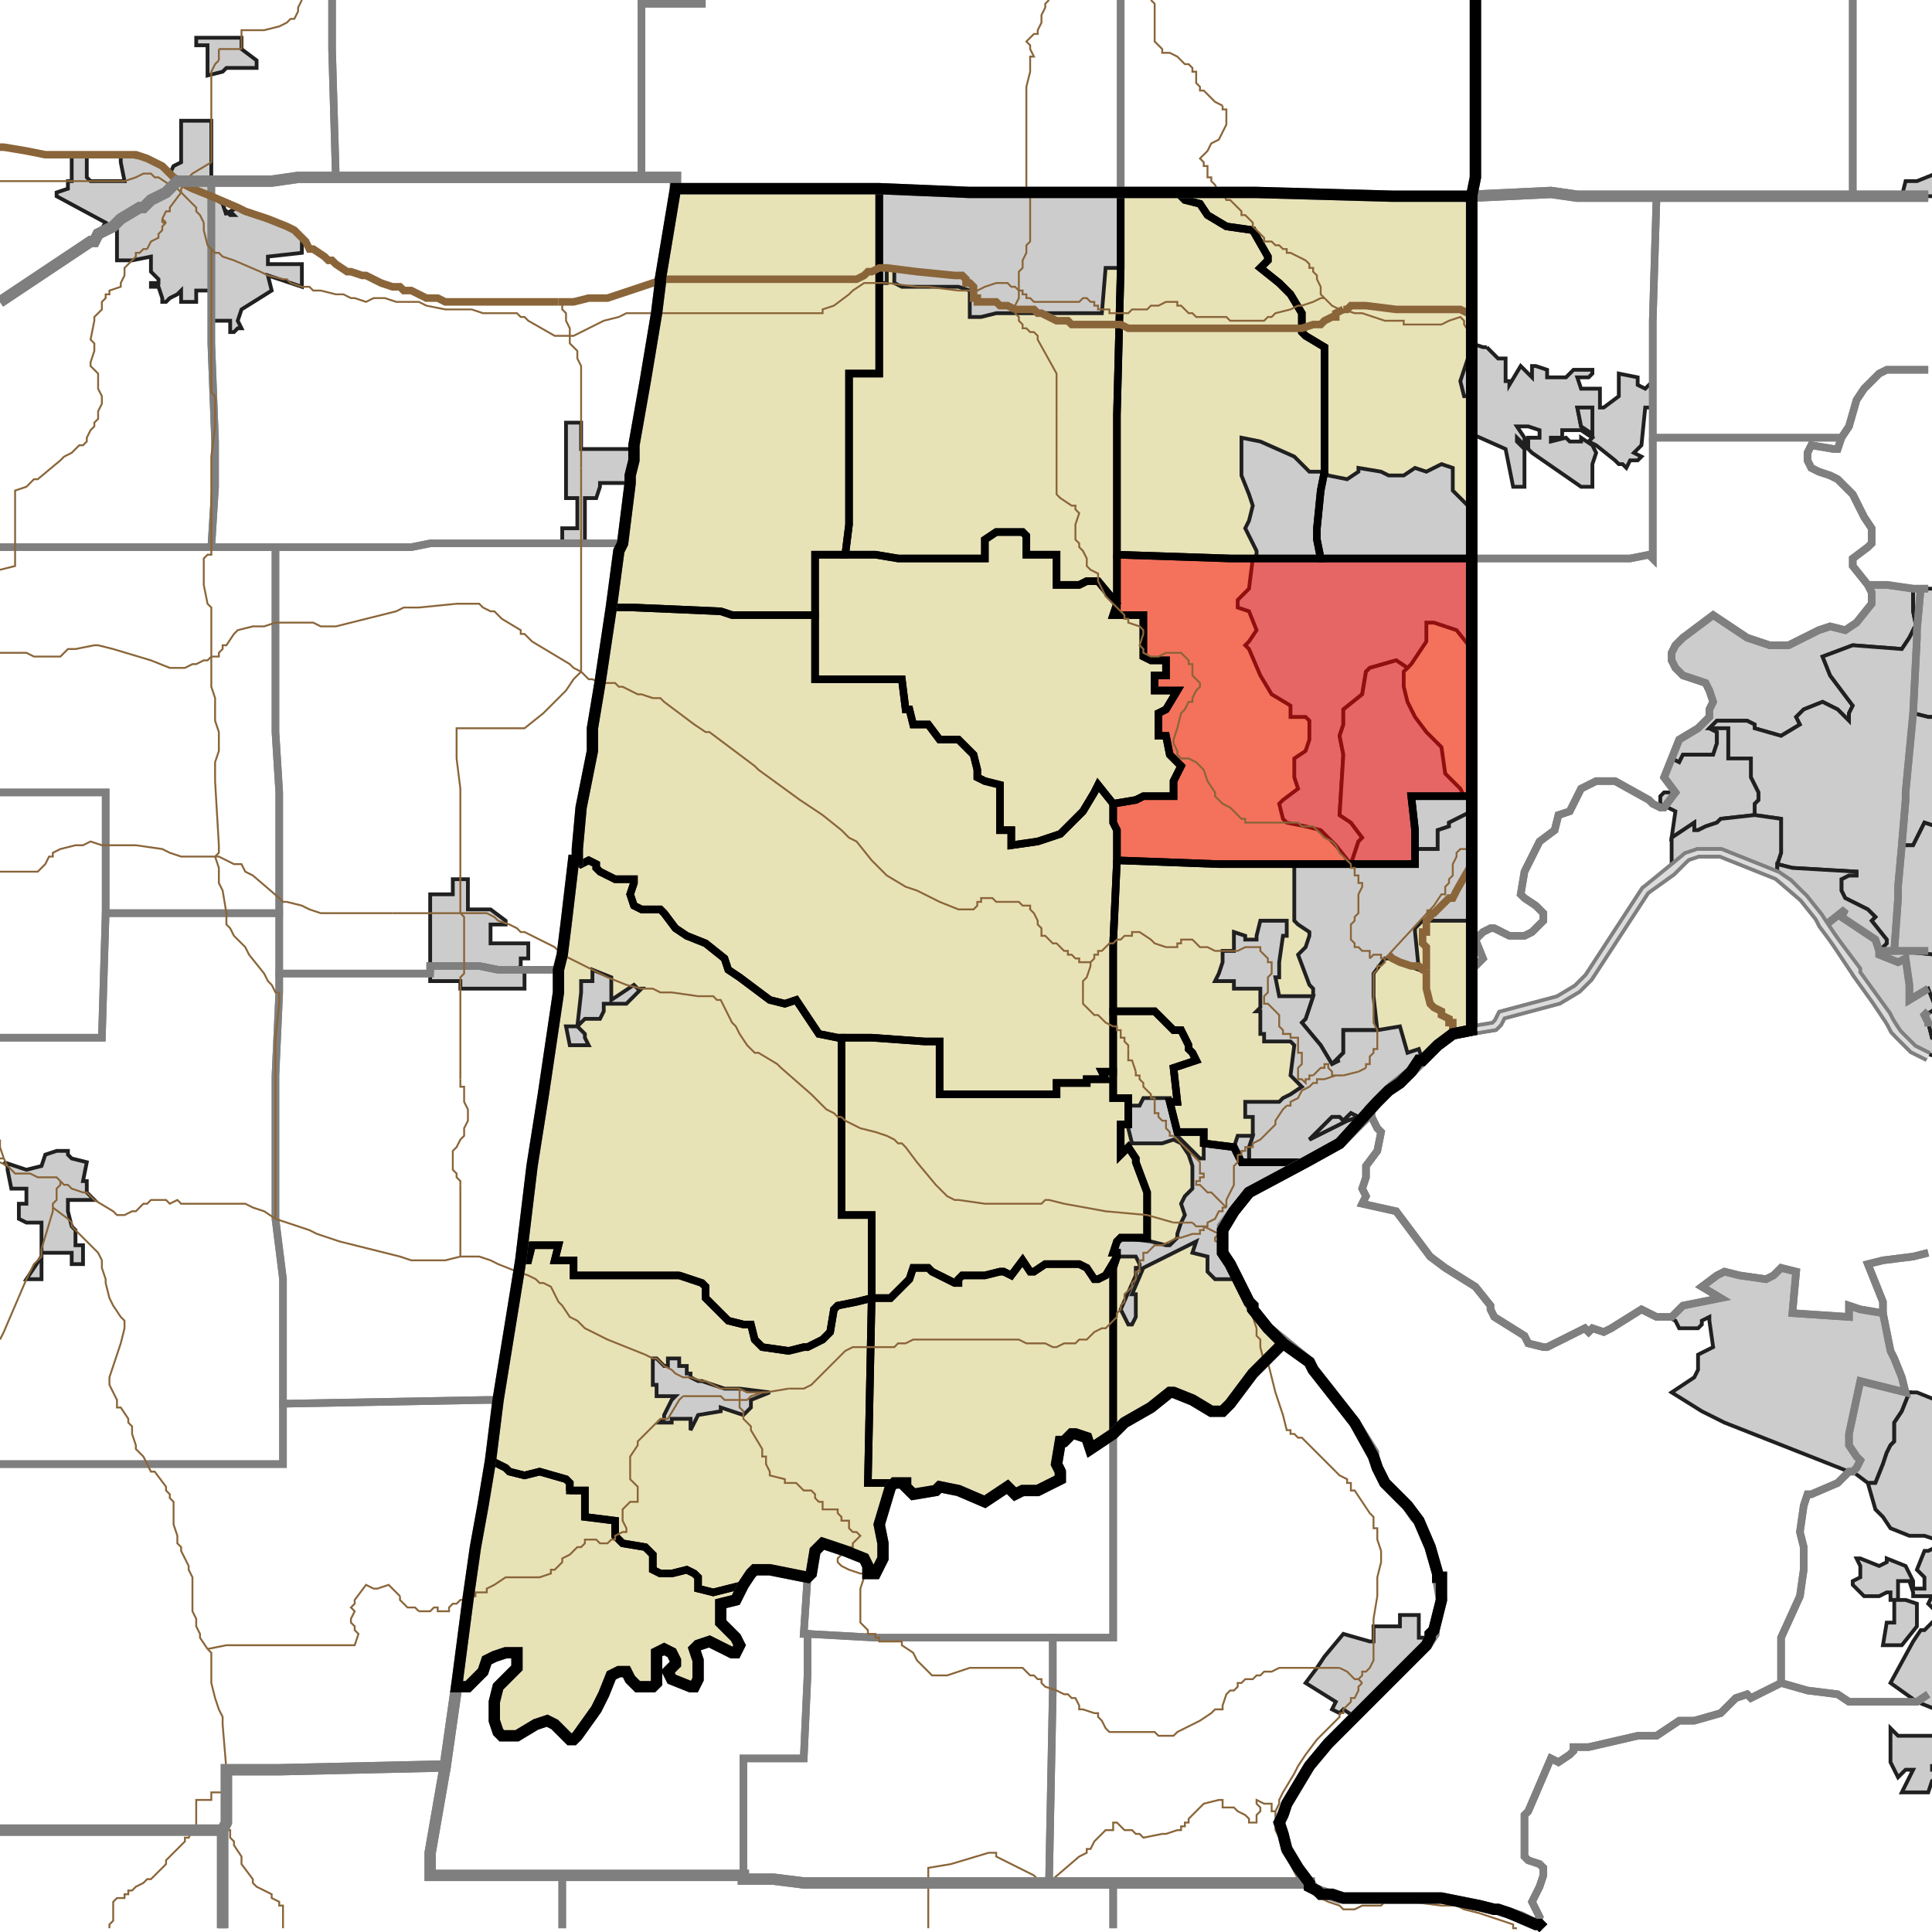 <?xml version="1.0" encoding="UTF-8"?>
<svg version="1.1" width="512" height="512" xmlns="http://www.w3.org/2000/svg" xmlns:xlink="http://www.w3.org/1999/xlink">

<!-- START LAYER target_county -->

<!-- START LAYER target_county_townships -->
<path fill="#e8e2b7" d="M 208 50 L 233 50 L 233 99 L 225 99 L 225 139 L 224 147 L 216 147 L 216 163 L 194 163 L 191 162 L 168 161 L 162 161 L 164 146 L 165 144 L 167 128 L 167 126 L 168 122 L 168 118 L 171 101 L 174 83 L 175 75 L 175 74 L 179 50 L 208 50 z"/>
<path fill="#e8e2b7" d="M 257 51 L 297 51 L 297 71 L 296 110 L 296 160 L 291 154 L 288 154 L 286 155 L 280 155 L 280 147 L 272 147 L 272 142 L 271 141 L 264 141 L 261 143 L 261 148 L 238 148 L 232 147 L 224 147 L 225 139 L 225 99 L 233 99 L 233 50 L 257 51 z"/>
<path fill="#e8e2b7" d="M 302 51 L 312 51 L 314 53 L 318 54 L 320 57 L 325 60 L 332 61 L 336 68 L 336 69 L 334 71 L 339 75 L 342 78 L 345 83 L 345 88 L 346 89 L 351 92 L 351 125 L 350 130 L 349 140 L 349 143 L 350 148 L 326 148 L 296 147 L 296 110 L 297 71 L 297 51 L 302 51 z"/>
<path fill="#e8e2b7" d="M 333 51 L 369 52 L 390 52 L 390 148 L 350 148 L 349 143 L 349 140 L 350 130 L 351 125 L 351 92 L 346 89 L 345 88 L 345 83 L 342 78 L 339 75 L 334 71 L 336 69 L 336 68 L 332 61 L 325 60 L 320 57 L 318 54 L 314 53 L 312 51 L 333 51 z"/>
<path fill="#e8e2b7" d="M 224 147 L 232 147 L 238 148 L 261 148 L 261 143 L 264 141 L 271 141 L 272 142 L 272 147 L 280 147 L 280 155 L 286 155 L 288 154 L 291 154 L 296 160 L 295 163 L 303 163 L 303 174 L 305 175 L 309 175 L 309 179 L 306 179 L 306 183 L 312 183 L 309 188 L 307 189 L 307 195 L 309 195 L 310 200 L 313 203 L 311 207 L 311 211 L 303 211 L 301 212 L 295 213 L 291 208 L 290 210 L 287 215 L 281 221 L 275 223 L 268 224 L 268 220 L 265 220 L 265 208 L 261 207 L 259 206 L 259 204 L 258 200 L 254 196 L 249 196 L 246 192 L 242 192 L 241 188 L 240 188 L 239 180 L 216 180 L 216 147 L 224 147 z"/>
<path fill="#e8e2b7" d="M 296 147 L 326 148 L 390 148 L 390 211 L 374 211 L 375 220 L 375 229 L 323 229 L 296 228 L 296 220 L 295 218 L 295 213 L 301 212 L 303 211 L 311 211 L 311 207 L 313 203 L 310 200 L 309 195 L 307 195 L 307 189 L 309 188 L 312 183 L 306 183 L 306 179 L 309 179 L 309 175 L 305 175 L 303 174 L 303 163 L 295 163 L 296 160 L 296 147 z"/>
<path fill="#e8e2b7" d="M 162 161 L 168 161 L 191 162 L 194 163 L 216 163 L 216 180 L 239 180 L 240 188 L 241 188 L 242 192 L 246 192 L 249 196 L 254 196 L 258 200 L 259 204 L 259 206 L 261 207 L 265 208 L 265 220 L 268 220 L 268 224 L 275 223 L 281 221 L 287 215 L 290 210 L 291 208 L 295 213 L 295 218 L 296 220 L 296 228 L 295 250 L 295 284 L 292 284 L 293 286 L 288 286 L 288 287 L 280 287 L 280 290 L 249 290 L 249 276 L 245 276 L 231 275 L 222 275 L 217 274 L 211 265 L 208 266 L 204 265 L 196 259 L 193 257 L 192 254 L 187 250 L 182 248 L 179 246 L 176 242 L 175 241 L 170 241 L 168 240 L 167 237 L 168 234 L 168 233 L 163 233 L 159 231 L 158 230 L 158 229 L 156 228 L 154 229 L 153 228 L 153 225 L 154 214 L 157 199 L 157 193 L 159 181 L 162 161 z"/>
<path fill="#e8e2b7" d="M 296 228 L 323 229 L 375 229 L 375 220 L 374 211 L 390 211 L 390 273 L 385 274 L 381 277 L 377 281 L 376 281 L 374 284 L 371 287 L 368 289 L 365 292 L 355 303 L 346 308 L 329 308 L 327 304 L 319 303 L 319 300 L 312 300 L 310 292 L 312 292 L 311 283 L 317 281 L 316 279 L 315 278 L 315 277 L 313 273 L 311 273 L 306 268 L 295 268 L 295 250 L 296 228 z"/>
<path fill="#e8e2b7" d="M 153 228 L 154 229 L 156 228 L 158 229 L 158 230 L 159 231 L 163 233 L 168 233 L 168 234 L 167 237 L 168 240 L 170 241 L 175 241 L 176 242 L 179 246 L 182 248 L 187 250 L 192 254 L 193 257 L 196 259 L 204 265 L 208 266 L 211 265 L 217 274 L 222 275 L 223 275 L 223 322 L 231 322 L 231 344 L 227 345 L 222 346 L 221 347 L 220 353 L 218 355 L 214 357 L 213 357 L 209 358 L 202 357 L 200 355 L 199 351 L 197 351 L 193 350 L 187 344 L 187 341 L 186 340 L 180 338 L 152 338 L 152 334 L 147 334 L 148 330 L 141 330 L 140 334 L 138 334 L 141 309 L 144 290 L 148 263 L 148 257 L 149 253 L 150 245 L 152 228 L 153 228 z"/>
<path fill="#e8e2b7" d="M 315 277 L 315 278 L 316 279 L 317 281 L 311 283 L 312 292 L 310 292 L 312 300 L 319 300 L 319 303 L 327 304 L 329 308 L 346 308 L 331 316 L 327 321 L 324 326 L 324 332 L 326 335 L 331 345 L 332 346 L 332 347 L 336 352 L 340 356 L 332 364 L 326 372 L 324 374 L 321 374 L 316 371 L 311 369 L 310 369 L 305 373 L 298 377 L 295 380 L 295 336 L 296 333 L 296 332 L 295 332 L 296 329 L 297 328 L 304 328 L 304 316 L 301 308 L 301 307 L 299 304 L 297 306 L 297 298 L 299 298 L 299 291 L 295 291 L 295 268 L 306 268 L 311 273 L 313 273 L 315 277 z"/>
<path fill="#e8e2b7" d="M 223 275 L 231 275 L 245 276 L 249 276 L 249 290 L 280 290 L 280 287 L 288 287 L 288 286 L 293 286 L 292 284 L 295 284 L 295 291 L 299 291 L 299 298 L 297 298 L 297 306 L 299 304 L 301 307 L 301 308 L 304 316 L 304 328 L 297 328 L 296 329 L 295 332 L 296 332 L 296 333 L 293 338 L 291 339 L 290 339 L 288 336 L 286 335 L 277 335 L 274 337 L 273 337 L 271 334 L 268 338 L 266 337 L 265 337 L 261 338 L 255 338 L 254 339 L 254 340 L 253 340 L 247 337 L 246 336 L 242 336 L 241 339 L 236 344 L 231 344 L 231 322 L 223 322 L 223 275 z"/>
<path fill="#e8e2b7" d="M 180 338 L 186 340 L 187 341 L 187 344 L 193 350 L 197 351 L 199 351 L 200 355 L 202 357 L 209 358 L 213 357 L 214 357 L 218 355 L 220 353 L 221 347 L 222 346 L 227 345 L 231 344 L 230 393 L 237 393 L 236 394 L 233 404 L 234 409 L 234 413 L 232 417 L 230 417 L 230 415 L 229 413 L 224 411 L 218 409 L 216 411 L 215 417 L 214 418 L 204 416 L 200 416 L 199 417 L 197 420 L 189 422 L 185 421 L 185 418 L 184 417 L 182 416 L 178 417 L 175 417 L 173 416 L 173 412 L 171 410 L 165 409 L 163 407 L 163 403 L 155 402 L 155 395 L 151 395 L 151 393 L 150 392 L 143 390 L 139 391 L 135 390 L 134 389 L 130 387 L 132 371 L 138 334 L 140 334 L 141 330 L 148 330 L 147 334 L 152 334 L 152 338 L 180 338 z"/>
<path fill="#e8e2b7" d="M 296 333 L 295 336 L 295 380 L 289 384 L 288 381 L 285 380 L 284 380 L 282 382 L 281 382 L 280 388 L 281 390 L 281 392 L 275 395 L 271 395 L 269 396 L 267 394 L 261 398 L 254 395 L 249 394 L 248 395 L 242 396 L 240 394 L 240 393 L 230 393 L 231 344 L 236 344 L 241 339 L 242 336 L 246 336 L 247 337 L 253 340 L 254 340 L 254 339 L 255 338 L 261 338 L 265 337 L 266 337 L 268 338 L 271 334 L 273 337 L 274 337 L 277 335 L 286 335 L 288 336 L 290 339 L 291 339 L 293 338 L 296 333 z"/>
<path fill="#e8e2b7" d="M 151 395 L 155 395 L 155 402 L 163 403 L 163 407 L 165 409 L 171 410 L 173 412 L 173 416 L 175 417 L 178 417 L 182 416 L 184 417 L 185 418 L 185 421 L 189 422 L 197 420 L 195 424 L 191 425 L 191 430 L 195 434 L 196 436 L 195 438 L 194 438 L 188 435 L 185 436 L 184 437 L 185 440 L 185 445 L 184 447 L 183 447 L 178 445 L 177 443 L 179 441 L 179 440 L 178 438 L 176 437 L 174 438 L 174 446 L 173 447 L 169 447 L 167 445 L 166 443 L 164 443 L 162 444 L 160 449 L 158 453 L 153 460 L 152 461 L 151 461 L 147 457 L 145 456 L 142 457 L 137 460 L 133 460 L 132 459 L 131 456 L 131 451 L 132 447 L 137 442 L 137 438 L 134 438 L 131 439 L 129 440 L 128 443 L 124 447 L 121 447 L 124 424 L 126 410 L 128 399 L 130 387 L 134 389 L 135 390 L 139 391 L 143 390 L 150 392 L 151 393 L 151 395 z"/>

<!-- START LAYER IL-places -->

<!-- START LAYER KY-places -->
<path fill="#cccccc" stroke="#202020" stroke-width="1" d="M 451 341 L 455 338 L 457 337 L 461 338 L 468 339 L 470 338 L 472 336 L 476 337 L 475 348 L 490 349 L 490 346 L 493 347 L 499 348 L 501 358 L 502 360 L 504 365 L 505 369 L 506 369 L 504 374 L 502 377 L 502 382 L 501 383 L 500 385 L 499 388 L 497 393 L 495 393 L 491 390 L 490 390 L 457 377 L 451 374 L 443 369 L 449 365 L 450 363 L 450 359 L 454 357 L 453 350 L 453 349 L 451 350 L 451 351 L 450 352 L 445 352 L 444 350 L 442 349 L 443 349 L 446 346 L 456 344 L 451 341 z"/>
<path fill="#cccccc" stroke="#202020" stroke-width="1" d="M 513 427 L 511 425 L 512 423 L 507 423 L 507 422 L 506 419 L 503 419 L 503 424 L 505 424 L 508 425 L 508 431 L 504 436 L 499 436 L 500 430 L 502 430 L 502 424 L 501 424 L 501 422 L 500 422 L 498 423 L 494 423 L 491 420 L 491 419 L 493 418 L 493 415 L 492 413 L 493 413 L 498 415 L 500 414 L 500 413 L 505 415 L 507 419 L 507 421 L 510 421 L 510 418 L 508 416 L 510 411 L 511 411 L 513 410 L 513 427 z"/>
<path fill="#cccccc" stroke="#202020" stroke-width="1" d="M 508 369 L 513 371 L 513 408 L 510 407 L 506 407 L 501 405 L 499 402 L 497 400 L 495 393 L 497 393 L 499 388 L 500 385 L 501 383 L 502 382 L 502 377 L 504 374 L 506 369 L 508 369 z"/>
<path fill="#cccccc" stroke="#202020" stroke-width="1" d="M 513 468 L 512 468 L 512 469 L 513 469 L 513 472 L 512 472 L 511 475 L 504 475 L 507 469 L 505 469 L 503 471 L 501 467 L 501 458 L 503 460 L 513 460 L 513 453 L 508 451 L 501 446 L 507 435 L 509 432 L 510 432 L 513 429 L 513 468 z"/>

<!-- START LAYER MI-places -->

<!-- START LAYER OH-places -->
<path fill="#cccccc" stroke="#202020" stroke-width="1" d="M 513 52 L 504 52 L 505 48 L 508 48 L 513 46 L 513 52 z"/>
<path fill="#cccccc" stroke="#202020" stroke-width="1" d="M 394 92 L 397 95 L 399 95 L 399 101 L 400 101 L 400 102 L 403 97 L 406 100 L 406 97 L 407 97 L 410 98 L 410 100 L 415 100 L 417 98 L 422 98 L 422 99 L 421 100 L 418 100 L 419 103 L 424 103 L 424 108 L 425 108 L 429 105 L 429 99 L 434 100 L 434 102 L 436 103 L 438 101 L 438 108 L 436 108 L 435 118 L 433 120 L 435 121 L 434 122 L 432 122 L 431 124 L 430 123 L 429 123 L 428 122 L 423 118 L 421 117 L 422 116 L 419 114 L 414 114 L 414 116 L 411 116 L 411 117 L 415 116 L 416 117 L 419 117 L 419 116 L 422 118 L 423 120 L 422 123 L 422 129 L 419 129 L 406 120 L 405 119 L 405 116 L 408 116 L 408 114 L 405 113 L 402 113 L 404 116 L 404 118 L 402 116 L 402 117 L 404 119 L 404 129 L 401 129 L 399 119 L 390 115 L 390 91 L 393 92 L 394 92 M 422 108 L 418 108 L 419 113 L 422 115 L 422 108 z"/>
<path fill="#cccccc" stroke="#202020" stroke-width="1" d="M 422 108 L 422 115 L 419 113 L 418 108 L 422 108 z"/>
<path fill="#cccccc" stroke="#202020" stroke-width="1" d="M 513 280 L 507 278 L 503 274 L 497 265 L 492 258 L 492 257 L 483 245 L 484 245 L 489 241 L 488 243 L 497 249 L 498 252 L 498 253 L 503 255 L 505 254 L 506 261 L 506 265 L 511 262 L 513 267 L 512 268 L 510 269 L 511 271 L 512 275 L 513 275 L 513 280 z"/>
<path fill="#cccccc" stroke="#202020" stroke-width="1" d="M 507 156 L 507 162 L 508 167 L 508 169 L 507 167 L 506 169 L 504 172 L 491 171 L 483 174 L 485 179 L 491 187 L 490 189 L 490 191 L 487 188 L 483 186 L 478 188 L 476 190 L 477 192 L 472 195 L 465 193 L 465 192 L 463 191 L 455 191 L 453 193 L 455 194 L 455 197 L 454 200 L 446 200 L 445 202 L 443 201 L 445 196 L 450 193 L 453 190 L 453 188 L 454 186 L 453 183 L 452 181 L 446 179 L 444 177 L 443 175 L 443 173 L 444 171 L 446 169 L 454 163 L 463 169 L 469 171 L 474 171 L 482 167 L 485 166 L 489 167 L 492 165 L 496 160 L 496 157 L 495 155 L 500 155 L 507 156 z"/>
<path fill="#cccccc" stroke="#202020" stroke-width="1" d="M 513 190 L 511 190 L 507 189 L 508 169 L 508 167 L 507 162 L 507 156 L 513 156 L 513 190 z"/>
<path fill="#cccccc" stroke="#202020" stroke-width="1" d="M 507 189 L 505 210 L 505 212 L 504 224 L 503 235 L 503 238 L 502 252 L 503 252 L 513 253 L 513 275 L 512 275 L 511 271 L 510 269 L 512 268 L 513 267 L 511 262 L 506 265 L 506 261 L 505 254 L 503 255 L 498 253 L 498 252 L 500 250 L 500 249 L 496 244 L 497 243 L 495 241 L 489 238 L 488 236 L 488 233 L 490 232 L 492 232 L 492 231 L 475 230 L 471 229 L 472 226 L 472 217 L 465 216 L 465 213 L 466 212 L 466 210 L 464 206 L 464 201 L 458 201 L 458 193 L 453 193 L 455 191 L 463 191 L 465 192 L 465 193 L 472 195 L 477 192 L 476 190 L 478 188 L 483 186 L 487 188 L 490 191 L 490 189 L 491 187 L 485 179 L 483 174 L 491 171 L 504 172 L 506 169 L 507 167 L 508 169 L 507 189 z"/>
<path fill="#cccccc" stroke="#202020" stroke-width="1" d="M 513 219 L 510 218 L 507 224 L 504 224 L 505 212 L 505 210 L 507 189 L 511 190 L 513 190 L 513 219 z"/>
<path fill="#cccccc" stroke="#202020" stroke-width="1" d="M 446 200 L 454 200 L 455 197 L 455 194 L 453 193 L 458 193 L 458 201 L 464 201 L 464 206 L 466 210 L 466 212 L 465 213 L 465 216 L 456 217 L 455 218 L 452 219 L 450 220 L 449 220 L 449 218 L 443 222 L 444 215 L 442 214 L 440 214 L 440 211 L 441 210 L 444 210 L 441 206 L 443 201 L 445 202 L 446 200 z"/>
<path fill="#cccccc" stroke="#202020" stroke-width="1" d="M 513 253 L 503 252 L 502 252 L 503 238 L 503 235 L 504 224 L 507 224 L 510 218 L 513 219 L 513 253 z"/>
<path fill="#cccccc" stroke="#202020" stroke-width="1" d="M 456 217 L 465 216 L 472 217 L 472 226 L 471 229 L 471 232 L 456 226 L 450 226 L 447 227 L 443 231 L 443 222 L 449 218 L 449 220 L 450 220 L 452 219 L 455 218 L 456 217 z"/>
<path fill="#cccccc" stroke="#202020" stroke-width="1" d="M 471 229 L 475 230 L 492 231 L 492 232 L 490 232 L 488 233 L 488 236 L 489 238 L 495 241 L 497 243 L 496 244 L 500 249 L 500 250 L 498 252 L 497 249 L 488 243 L 489 241 L 484 245 L 483 245 L 482 243 L 478 238 L 471 232 L 471 229 z"/>

<!-- START LAYER IN-places -->
<path fill="#cccccc" stroke="#202020" stroke-width="1" d="M 59 10 L 64 10 L 64 13 L 68 16 L 68 18 L 60 18 L 59 19 L 55 20 L 55 12 L 52 12 L 52 10 L 59 10 z"/>
<path fill="#cccccc" stroke="#202020" stroke-width="1" d="M 56 32 L 56 52 L 59 54 L 60 57 L 60 56 L 61 57 L 62 57 L 61 56 L 63 55 L 76 60 L 80 63 L 80 67 L 71 68 L 71 70 L 80 70 L 80 76 L 71 73 L 72 77 L 64 82 L 63 85 L 64 87 L 63 87 L 62 88 L 61 88 L 61 85 L 56 85 L 56 77 L 52 77 L 52 80 L 48 80 L 48 77 L 47 78 L 45 79 L 44 80 L 43 80 L 43 79 L 42 76 L 40 76 L 40 75 L 42 75 L 42 74 L 40 72 L 40 68 L 35 69 L 31 69 L 31 61 L 30 60 L 26 62 L 28 59 L 15 52 L 15 51 L 18 50 L 18 48 L 19 48 L 19 41 L 23 41 L 23 47 L 24 48 L 33 48 L 32 43 L 32 41 L 39 42 L 41 43 L 45 46 L 46 44 L 48 43 L 48 32 L 56 32 z"/>
<path fill="#cccccc" stroke="#202020" stroke-width="1" d="M 257 51 L 297 51 L 297 71 L 293 71 L 292 83 L 264 83 L 260 84 L 257 84 L 257 77 L 254 76 L 239 76 L 237 75 L 237 71 L 235 71 L 235 75 L 233 75 L 233 50 L 257 51 z"/>
<path fill="#cccccc" stroke="#202020" stroke-width="1" d="M 390 100 L 390 105 L 388 105 L 387 101 L 390 92 L 390 100 z"/>
<path fill="#cccccc" stroke="#202020" stroke-width="1" d="M 150 112 L 154 112 L 154 119 L 168 119 L 168 122 L 167 126 L 167 128 L 159 128 L 159 129 L 158 132 L 155 132 L 155 144 L 149 144 L 149 140 L 153 140 L 153 132 L 150 132 L 150 112 z"/>
<path fill="#cccccc" stroke="#202020" stroke-width="1" d="M 385 124 L 385 130 L 389 134 L 390 134 L 390 172 L 386 167 L 380 165 L 378 165 L 378 170 L 374 176 L 373 177 L 370 175 L 363 177 L 362 178 L 361 184 L 356 188 L 356 192 L 355 195 L 356 200 L 355 216 L 358 218 L 361 222 L 360 223 L 358 229 L 354 224 L 350 220 L 346 219 L 341 218 L 340 217 L 339 213 L 340 212 L 344 209 L 343 206 L 343 201 L 346 199 L 347 196 L 347 191 L 346 190 L 342 190 L 342 187 L 337 184 L 334 179 L 331 172 L 330 171 L 331 170 L 333 167 L 331 162 L 328 161 L 328 159 L 331 156 L 332 148 L 333 147 L 333 146 L 330 140 L 331 138 L 332 134 L 331 131 L 329 126 L 329 116 L 334 117 L 343 121 L 347 125 L 351 125 L 352 126 L 357 127 L 360 125 L 360 124 L 366 125 L 368 126 L 372 126 L 375 124 L 378 125 L 382 123 L 385 124 z"/>
<path fill="#cccccc" stroke="#202020" stroke-width="1" d="M 388 211 L 390 211 L 390 215 L 384 218 L 384 219 L 381 220 L 381 225 L 375 225 L 375 229 L 358 229 L 360 223 L 361 222 L 358 218 L 355 216 L 356 200 L 355 195 L 356 192 L 356 188 L 361 184 L 362 178 L 363 177 L 370 175 L 373 177 L 372 178 L 372 182 L 373 186 L 375 190 L 378 194 L 382 198 L 383 205 L 387 209 L 388 211 z"/>
<path fill="#cccccc" stroke="#202020" stroke-width="1" d="M 390 215 L 390 244 L 377 244 L 375 246 L 375 247 L 376 257 L 368 254 L 367 254 L 364 258 L 364 264 L 365 273 L 356 273 L 356 279 L 354 281 L 355 281 L 353 282 L 350 277 L 345 271 L 346 270 L 348 264 L 348 262 L 347 261 L 344 253 L 346 251 L 347 248 L 347 247 L 344 245 L 343 244 L 343 229 L 375 229 L 375 225 L 381 225 L 381 220 L 384 219 L 384 218 L 390 215 z"/>
<path fill="#cccccc" stroke="#202020" stroke-width="1" d="M 130 245 L 130 250 L 140 250 L 140 254 L 138 254 L 138 256 L 137 257 L 139 257 L 139 262 L 122 262 L 122 260 L 114 260 L 114 237 L 120 237 L 120 233 L 124 233 L 124 241 L 130 241 L 134 244 L 134 245 L 130 245 z"/>
<path fill="#cccccc" stroke="#202020" stroke-width="1" d="M 335 244 L 341 244 L 341 248 L 340 248 L 339 255 L 339 259 L 338 259 L 339 264 L 348 264 L 346 270 L 345 271 L 350 277 L 353 282 L 355 281 L 354 281 L 356 279 L 356 273 L 365 273 L 371 272 L 373 279 L 376 278 L 377 281 L 376 281 L 374 284 L 371 287 L 368 289 L 365 292 L 355 303 L 346 308 L 331 308 L 331 304 L 332 301 L 332 296 L 330 296 L 330 292 L 339 292 L 340 291 L 342 290 L 345 288 L 342 285 L 343 277 L 342 276 L 335 276 L 335 274 L 334 274 L 334 268 L 333 268 L 334 267 L 334 262 L 327 262 L 327 260 L 322 260 L 323 258 L 324 255 L 324 252 L 327 252 L 327 247 L 330 248 L 330 249 L 333 249 L 333 248 L 334 244 L 335 244 M 355 296 L 353 296 L 347 302 L 357 297 L 360 296 L 358 295 L 356 297 L 355 296 z"/>
<path fill="#cccccc" stroke="#202020" stroke-width="1" d="M 162 259 L 162 265 L 168 261 L 169 262 L 170 262 L 166 266 L 160 266 L 160 268 L 159 270 L 155 270 L 153 272 L 155 274 L 155 275 L 156 277 L 151 277 L 150 272 L 153 272 L 154 263 L 154 260 L 157 260 L 157 257 L 162 259 z"/>
<path fill="#cccccc" stroke="#202020" stroke-width="1" d="M 299 293 L 302 293 L 303 291 L 310 291 L 310 292 L 312 300 L 312 301 L 318 307 L 319 307 L 319 303 L 327 304 L 328 301 L 332 301 L 331 304 L 331 308 L 346 308 L 331 316 L 327 321 L 324 326 L 324 332 L 326 335 L 331 345 L 332 346 L 332 347 L 329 343 L 327 339 L 322 339 L 320 337 L 320 333 L 316 332 L 317 329 L 303 336 L 300 343 L 301 343 L 301 349 L 300 351 L 299 351 L 297 347 L 301 338 L 301 336 L 302 336 L 302 335 L 301 333 L 296 333 L 296 329 L 297 328 L 305 329 L 309 330 L 310 330 L 312 328 L 312 327 L 313 324 L 314 322 L 313 319 L 314 317 L 316 315 L 316 309 L 315 306 L 313 303 L 311 302 L 308 303 L 300 303 L 299 299 L 299 293 z"/>
<path fill="#cccccc" stroke="#202020" stroke-width="1" d="M 355 296 L 356 297 L 358 295 L 360 296 L 357 297 L 347 302 L 353 296 L 355 296 z"/>
<path fill="#cccccc" stroke="#202020" stroke-width="1" d="M 18 306 L 19 307 L 23 308 L 22 313 L 23 313 L 23 316 L 25 318 L 18 318 L 18 321 L 19 325 L 20 326 L 20 330 L 22 330 L 22 335 L 19 335 L 19 332 L 11 332 L 11 339 L 7 339 L 11 333 L 11 324 L 7 324 L 5 323 L 5 319 L 7 319 L 7 315 L 3 315 L 2 310 L 2 309 L 1 308 L 7 310 L 11 309 L 12 306 L 15 305 L 18 305 L 18 306 z"/>
<path fill="#cccccc" stroke="#202020" stroke-width="1" d="M 174 360 L 176 362 L 177 362 L 177 360 L 180 360 L 180 362 L 182 362 L 182 364 L 183 364 L 183 365 L 185 366 L 186 366 L 192 368 L 196 368 L 204 369 L 199 371 L 199 373 L 197 375 L 191 373 L 191 374 L 185 375 L 183 379 L 183 376 L 178 376 L 178 377 L 175 377 L 176 376 L 176 375 L 178 371 L 179 370 L 174 370 L 174 367 L 173 367 L 173 360 L 174 360 z"/>
<path fill="#cccccc" stroke="#202020" stroke-width="1" d="M 376 428 L 376 434 L 379 434 L 378 436 L 359 455 L 356 453 L 355 454 L 353 453 L 354 451 L 346 446 L 349 442 L 351 439 L 356 433 L 363 435 L 364 435 L 364 431 L 371 431 L 371 428 L 376 428 z"/>

<!-- START LAYER target_township -->
<path fill="#ff0000" opacity="0.5" d="M 296 147 L 326 148 L 390 148 L 390 211 L 374 211 L 375 220 L 375 229 L 323 229 L 296 228 L 296 220 L 295 218 L 295 213 L 301 212 L 303 211 L 311 211 L 311 207 L 313 203 L 310 200 L 309 195 L 307 195 L 307 189 L 309 188 L 312 183 L 306 183 L 306 179 L 309 179 L 309 175 L 305 175 L 303 174 L 303 163 L 295 163 L 296 160 L 296 147 z"/>

<!-- START LAYER IL-township_borders -->

<!-- START LAYER KY-township_borders -->
<polyline fill="none" stroke="#7f7f7f" stroke-width="2" points="363,295 363,294 369,288 374,284 381,277 385,274 390,273 396,272 397,271 398,269 413,265 418,262 421,259 436,236 447,227 450,226 456,226 471,232 474,234 478,238 482,243 492,258 500,269 502,273 507,278 511,280"/>
<polyline fill="none" stroke="#7f7f7f" stroke-width="2" points="511,332 507,333 499,334 495,335 499,345 499,348 493,347 490,346 490,349 475,348 476,337 472,336 470,338 468,339 461,338 457,337 455,338 451,341 456,344 446,346 443,349 439,349 435,347 427,352 425,353 422,352 421,353 420,352 410,357 409,357 405,356 404,354 396,349 395,347 395,346 391,341 383,336 379,333 370,321 361,319 362,317 361,315 362,312 362,309 365,305 366,300 365,299 363,295"/>
<polyline fill="none" stroke="#7f7f7f" stroke-width="2" points="363,295 365,299 366,300 365,305 362,309 362,312 361,315 362,317 361,319 370,321 379,333 383,336 391,341 395,346 395,347 396,349 404,354 405,356 409,357 410,357 420,352 421,353 422,352 425,353 427,352 435,347 439,349 443,349 446,346 456,344 451,341 455,338 457,337 461,338 468,339 470,338 472,336 476,337 475,348 490,349 490,346 493,347 499,348 501,358 502,360 504,365 505,369 493,366 490,380 490,383 492,386 493,387 492,389 491,390 490,390 487,393 480,396 479,396 478,399 477,406 478,410 478,416 477,423 472,434 472,446 464,450 463,449 460,450 456,454 449,456 445,456 439,460 434,460 421,463 417,463 417,464 416,465 413,467 411,466 405,480 404,481 404,492 405,493 408,494 409,495 409,497 408,500 406,504 408,508 407,510 403,508 397,506 396,506 392,505 382,503 355,503 349,501 347,500 341,490 340,486 339,483 341,478 347,468 352,462 378,436 380,433 380,432 382,424 381,418 381,417 379,410 376,403 375,402 373,399 367,393 365,389 364,386 364,385 359,377 352,368 348,363 347,361 336,352 332,347 326,335 324,332 324,325 327,321 331,316 355,303 363,295"/>
<polyline fill="none" stroke="#7f7f7f" stroke-width="2" points="511,449 508,451 490,451 487,449 479,448 472,446 472,434 477,423 478,416 478,410 477,406 478,399 479,396 480,396 487,393 490,390 491,390 492,389 493,387 492,386 490,383 490,380 493,366 505,369 504,365 502,360 501,358 499,348 499,345 495,335 499,334 507,333 511,332"/>
<polyline fill="none" stroke="#7f7f7f" stroke-width="2" points="472,446 479,448 487,449 490,451 508,451 511,449"/>
<polyline fill="none" stroke="#7f7f7f" stroke-width="2" points="409,511 408,510 407,510 408,508 406,504 408,500 409,497 409,495 408,494 405,493 404,492 404,481 405,480 411,466 413,467 416,465 417,464 417,463 421,463 434,460 439,460 445,456 449,456 456,454 460,450 463,449 464,450 472,446"/>

<!-- START LAYER MI-township_borders -->

<!-- START LAYER OH-township_borders -->
<polyline fill="none" stroke="#7f7f7f" stroke-width="2" points="511,52 491,52 491,0"/>
<polyline fill="none" stroke="#7f7f7f" stroke-width="2" points="491,0 491,52 418,52 411,51 390,52 391,47 391,0"/>
<polyline fill="none" stroke="#7f7f7f" stroke-width="2" points="511,156 507,156 500,155 495,155 491,150 491,148 495,145 496,144 496,140 494,137 491,131 487,127 485,126 482,125 480,124 479,122 479,120 480,118 486,119 487,119 488,116 490,113 492,106 494,103 498,99 500,98 511,98"/>
<polyline fill="none" stroke="#7f7f7f" stroke-width="2" points="418,52 439,52 438,85 438,148 437,147 432,148 390,148 390,52 411,51 418,52"/>
<polyline fill="none" stroke="#7f7f7f" stroke-width="2" points="511,98 500,98 498,99 494,103 492,106 490,113 488,116 438,116 438,85 439,52 511,52"/>
<polyline fill="none" stroke="#7f7f7f" stroke-width="2" points="438,116 488,116 487,119 486,119 480,118 479,120 479,122 480,124 482,125 485,126 487,127 491,131 494,137 496,140 496,144 495,145 491,148 491,150 495,155 496,157 496,160 492,165 489,167 485,166 482,167 474,171 469,171 463,169 454,163 446,169 444,171 443,173 443,175 444,177 446,179 452,181 453,183 454,186 453,188 453,190 450,193 445,196 441,206 444,210 441,214 440,214 438,213 437,212 428,207 423,207 419,209 416,215 413,216 412,220 408,223 404,231 403,237 404,238 407,240 409,242 409,244 406,247 404,248 400,248 396,246 395,246 393,247 391,249 393,254 390,257 390,148 432,148 437,147 438,148 438,116"/>
<polyline fill="none" stroke="#7f7f7f" stroke-width="2" points="511,280 507,278 503,274 497,265 492,258 492,257 483,245 484,245 489,241 488,243 497,249 498,252 498,253 503,255 505,254 506,261 506,265 511,262"/>
<polyline fill="none" stroke="#7f7f7f" stroke-width="2" points="511,268 510,269 511,271 511,272"/>
<polyline fill="none" stroke="#7f7f7f" stroke-width="2" points="509,156 508,167 508,169 507,189 505,210 505,212 504,224 503,235 503,238 502,252 498,252 497,249 488,243 489,241 484,245 483,245 482,243 478,238 471,232 456,226 450,226 447,227 443,231 436,236 421,259 418,262 413,265 398,269 397,271 396,272 390,273 390,257 393,254 391,249 393,247 395,246 396,246 400,248 404,248 406,247 409,244 409,242 407,240 404,238 403,237 404,231 408,223 412,220 413,216 416,215 419,209 423,207 428,207 437,212 438,213 440,214 441,214 444,210 441,206 445,196 450,193 453,190 453,188 454,186 453,183 452,181 446,179 444,177 443,175 443,173 444,171 446,169 454,163 463,169 469,171 474,171 482,167 485,166 489,167 492,165 496,160 496,157 495,155 500,155 507,156 509,156"/>
<polyline fill="none" stroke="#7f7f7f" stroke-width="2" points="509,156 511,156"/>
<polyline fill="none" stroke="#7f7f7f" stroke-width="2" points="511,252 502,252 503,238 503,235 504,224 505,212 505,210 507,189 508,169 508,167 509,156"/>
<polyline fill="none" stroke="#7f7f7f" stroke-width="2" points="503,252 511,252"/>
<polyline fill="none" stroke="#7f7f7f" stroke-width="2" points="511,272 511,271 510,269 511,268"/>
<polyline fill="none" stroke="#7f7f7f" stroke-width="2" points="511,262 506,265 506,261 505,254 503,255 498,253 498,252 503,252"/>

<!-- START LAYER IN-township_borders -->
<polyline fill="none" stroke="#7f7f7f" stroke-width="2" points="186,0 186,1 170,1 170,0"/>
<polyline fill="none" stroke="#7f7f7f" stroke-width="2" points="170,0 170,47 89,47 88,13 88,0"/>
<polyline fill="none" stroke="#7f7f7f" stroke-width="2" points="391,0 391,47 390,52 369,52 333,51 297,51 297,0"/>
<polyline fill="none" stroke="#7f7f7f" stroke-width="2" points="88,0 88,13 89,47 79,47 72,48 47,48 44,51 40,53 38,55 37,55 32,58 30,60 26,62 25,64 24,64 0,80"/>
<polyline fill="none" stroke="#7f7f7f" stroke-width="2" points="297,0 297,51 257,51 233,50 179,50 179,47 170,47 170,1 186,1 186,0"/>
<polyline fill="none" stroke="#7f7f7f" stroke-width="2" points="121,47 179,47 179,50 175,74 175,75 174,83 171,101 168,118 168,122 167,126 167,128 165,144 114,144 109,145 56,145 57,129 57,117 56,91 56,48 72,48 79,47 121,47"/>
<polyline fill="none" stroke="#7f7f7f" stroke-width="2" points="56,48 56,91 57,117 57,129 56,145 0,145"/>
<polyline fill="none" stroke="#7f7f7f" stroke-width="2" points="0,80 24,64 25,64 26,62 30,60 32,58 37,55 38,55 40,53 44,51 47,48 56,48"/>
<polyline fill="none" stroke="#7f7f7f" stroke-width="2" points="154,144 165,144 164,146 162,161 159,181 157,193 157,199 154,214 153,225 153,228 152,228 150,245 149,253 148,257 132,257 127,256 114,256 114,258 74,258 74,210 73,194 73,145 109,145 114,144 154,144"/>
<polyline fill="none" stroke="#7f7f7f" stroke-width="2" points="73,145 73,194 74,210 74,242 28,242 28,210 0,210"/>
<polyline fill="none" stroke="#7f7f7f" stroke-width="2" points="0,145 73,145"/>
<polyline fill="none" stroke="#7f7f7f" stroke-width="2" points="0,210 28,210 28,242 27,275 0,275"/>
<polyline fill="none" stroke="#7f7f7f" stroke-width="2" points="57,242 74,242 74,263 73,285 73,323 75,339 75,388 0,388"/>
<polyline fill="none" stroke="#7f7f7f" stroke-width="2" points="0,275 27,275 28,242 57,242"/>
<polyline fill="none" stroke="#7f7f7f" stroke-width="2" points="114,258 114,256 127,256 132,257 148,257 148,263 144,290 141,309 138,334 132,371 129,371 75,372 75,339 73,323 73,285 74,263 74,258 114,258"/>
<polyline fill="none" stroke="#7f7f7f" stroke-width="2" points="295,380 298,377 305,373 310,369 311,369 316,371 321,374 324,374 326,372 332,364 340,356 347,361 348,363 359,377 364,386 365,389 367,393 373,399 376,403 379,410 381,417 381,418 382,418 382,424 380,432 379,433 379,434 378,436 352,462 347,468 341,478 340,481 339,483 340,486 341,490 344,495 347,499 278,499 279,448 279,434 295,434 295,380"/>
<polyline fill="none" stroke="#7f7f7f" stroke-width="2" points="132,371 130,387 128,399 126,410 124,424 121,447 118,468 74,469 60,469 60,483 59,485 0,485"/>
<polyline fill="none" stroke="#7f7f7f" stroke-width="2" points="0,388 75,388 75,372 129,371 132,371"/>
<polyline fill="none" stroke="#7f7f7f" stroke-width="2" points="281,390 280,388 281,382 282,382 284,380 285,380 288,381 289,384 295,380 295,434 232,434 214,433 213,433 214,418 215,417 216,411 218,409 224,411 229,413 230,415 230,417 232,417 234,413 234,409 233,404 236,394 237,393 240,393 240,394 242,396 248,395 249,394 254,395 261,398 267,394 269,396 271,395 275,395 281,392 281,390"/>
<polyline fill="none" stroke="#7f7f7f" stroke-width="2" points="214,418 213,433 214,433 214,444 213,466 197,466 197,497 114,497 114,491 118,468 121,447 124,447 128,443 129,440 131,439 134,438 137,438 137,442 132,447 131,451 131,456 132,459 133,460 137,460 142,457 145,456 147,457 151,461 152,461 153,460 158,453 160,449 162,444 164,443 166,443 167,445 169,447 173,447 174,446 174,438 176,437 178,438 179,440 179,441 177,443 178,445 183,447 184,447 185,445 185,440 184,437 185,436 188,435 194,438 195,438 196,436 195,434 191,430 191,425 195,424 197,420 199,417 200,416 204,416 214,418"/>
<polyline fill="none" stroke="#7f7f7f" stroke-width="2" points="214,433 232,434 279,434 279,448 278,499 213,499 205,498 197,498 197,466 213,466 214,444 214,433"/>
<polyline fill="none" stroke="#7f7f7f" stroke-width="2" points="118,468 114,491 114,497 149,497 149,511"/>
<polyline fill="none" stroke="#7f7f7f" stroke-width="2" points="59,511 59,485 60,483 60,469 74,469 118,468"/>
<polyline fill="none" stroke="#7f7f7f" stroke-width="2" points="11,485 59,485 59,511"/>
<polyline fill="none" stroke="#7f7f7f" stroke-width="2" points="0,485 11,485"/>
<polyline fill="none" stroke="#7f7f7f" stroke-width="2" points="149,497 197,497 197,498 205,498 213,499 295,499 295,511"/>
<polyline fill="none" stroke="#7f7f7f" stroke-width="2" points="149,511 149,497"/>
<polyline fill="none" stroke="#7f7f7f" stroke-width="2" points="295,499 347,499 347,500 349,501 350,502 353,502 356,503 382,503 392,505 396,506 397,506 400,507 407,510 408,510 409,511"/>
<polyline fill="none" stroke="#7f7f7f" stroke-width="2" points="295,511 295,499"/>

<!-- START LAYER target_county_township_borders -->
<polyline fill="none" stroke="#000000" stroke-width="2" points="208,50 233,50 233,99 225,99 225,139 224,147 216,147 216,163 194,163 191,162 168,161 162,161 164,146 165,144 167,128 167,126 168,122 168,118 171,101 174,83 175,75 175,74 179,50 208,50"/>
<polyline fill="none" stroke="#000000" stroke-width="2" points="257,51 297,51 297,71 296,110 296,160 291,154 288,154 286,155 280,155 280,147 272,147 272,142 271,141 264,141 261,143 261,148 238,148 232,147 224,147 225,139 225,99 233,99 233,50 257,51"/>
<polyline fill="none" stroke="#000000" stroke-width="2" points="302,51 312,51 314,53 318,54 320,57 325,60 332,61 336,68 336,69 334,71 339,75 342,78 345,83 345,88 346,89 351,92 351,125 350,130 349,140 349,143 350,148 326,148 296,147 296,110 297,71 297,51 302,51"/>
<polyline fill="none" stroke="#000000" stroke-width="2" points="333,51 369,52 390,52 390,148 350,148 349,143 349,140 350,130 351,125 351,92 346,89 345,88 345,83 342,78 339,75 334,71 336,69 336,68 332,61 325,60 320,57 318,54 314,53 312,51 333,51"/>
<polyline fill="none" stroke="#000000" stroke-width="2" points="224,147 232,147 238,148 261,148 261,143 264,141 271,141 272,142 272,147 280,147 280,155 286,155 288,154 291,154 296,160 295,163 303,163 303,174 305,175 309,175 309,179 306,179 306,183 312,183 309,188 307,189 307,195 309,195 310,200 313,203 311,207 311,211 303,211 301,212 295,213 291,208 290,210 287,215 281,221 275,223 268,224 268,220 265,220 265,208 261,207 259,206 259,204 258,200 254,196 249,196 246,192 242,192 241,188 240,188 239,180 216,180 216,147 224,147"/>
<polyline fill="none" stroke="#000000" stroke-width="2" points="296,147 326,148 390,148 390,211 374,211 375,220 375,229 323,229 296,228 296,220 295,218 295,213 301,212 303,211 311,211 311,207 313,203 310,200 309,195 307,195 307,189 309,188 312,183 306,183 306,179 309,179 309,175 305,175 303,174 303,163 295,163 296,160 296,147"/>
<polyline fill="none" stroke="#000000" stroke-width="2" points="162,161 168,161 191,162 194,163 216,163 216,180 239,180 240,188 241,188 242,192 246,192 249,196 254,196 258,200 259,204 259,206 261,207 265,208 265,220 268,220 268,224 275,223 281,221 287,215 290,210 291,208 295,213 295,218 296,220 296,228 295,250 295,284 292,284 293,286 288,286 288,287 280,287 280,290 249,290 249,276 245,276 231,275 222,275 217,274 211,265 208,266 204,265 196,259 193,257 192,254 187,250 182,248 179,246 176,242 175,241 170,241 168,240 167,237 168,234 168,233 163,233 159,231 158,230 158,229 156,228 154,229 153,228 153,225 154,214 157,199 157,193 159,181 162,161"/>
<polyline fill="none" stroke="#000000" stroke-width="2" points="296,228 323,229 375,229 375,220 374,211 390,211 390,273 385,274 381,277 377,281 376,281 374,284 371,287 368,289 365,292 355,303 346,308 329,308 327,304 319,303 319,300 312,300 310,292 312,292 311,283 317,281 316,279 315,278 315,277 313,273 311,273 306,268 295,268 295,250 296,228"/>
<polyline fill="none" stroke="#000000" stroke-width="2" points="153,228 154,229 156,228 158,229 158,230 159,231 163,233 168,233 168,234 167,237 168,240 170,241 175,241 176,242 179,246 182,248 187,250 192,254 193,257 196,259 204,265 208,266 211,265 217,274 222,275 223,275 223,322 231,322 231,344 227,345 222,346 221,347 220,353 218,355 214,357 213,357 209,358 202,357 200,355 199,351 197,351 193,350 187,344 187,341 186,340 180,338 152,338 152,334 147,334 148,330 141,330 140,334 138,334 141,309 144,290 148,263 148,257 149,253 150,245 152,228 153,228"/>
<polyline fill="none" stroke="#000000" stroke-width="2" points="315,277 315,278 316,279 317,281 311,283 312,292 310,292 312,300 319,300 319,303 327,304 329,308 346,308 331,316 327,321 324,326 324,332 326,335 331,345 332,346 332,347 336,352 340,356 332,364 326,372 324,374 321,374 316,371 311,369 310,369 305,373 298,377 295,380 295,336 296,333 296,332 295,332 296,329 297,328 304,328 304,316 301,308 301,307 299,304 297,306 297,298 299,298 299,291 295,291 295,268 306,268 311,273 313,273 315,277"/>
<polyline fill="none" stroke="#000000" stroke-width="2" points="223,275 231,275 245,276 249,276 249,290 280,290 280,287 288,287 288,286 293,286 292,284 295,284 295,291 299,291 299,298 297,298 297,306 299,304 301,307 301,308 304,316 304,328 297,328 296,329 295,332 296,332 296,333 293,338 291,339 290,339 288,336 286,335 277,335 274,337 273,337 271,334 268,338 266,337 265,337 261,338 255,338 254,339 254,340 253,340 247,337 246,336 242,336 241,339 236,344 231,344 231,322 223,322 223,275"/>
<polyline fill="none" stroke="#000000" stroke-width="2" points="180,338 186,340 187,341 187,344 193,350 197,351 199,351 200,355 202,357 209,358 213,357 214,357 218,355 220,353 221,347 222,346 227,345 231,344 230,393 237,393 236,394 233,404 234,409 234,413 232,417 230,417 230,415 229,413 224,411 218,409 216,411 215,417 214,418 204,416 200,416 199,417 197,420 189,422 185,421 185,418 184,417 182,416 178,417 175,417 173,416 173,412 171,410 165,409 163,407 163,403 155,402 155,395 151,395 151,393 150,392 143,390 139,391 135,390 134,389 130,387 132,371 138,334 140,334 141,330 148,330 147,334 152,334 152,338 180,338"/>
<polyline fill="none" stroke="#000000" stroke-width="2" points="296,333 295,336 295,380 289,384 288,381 285,380 284,380 282,382 281,382 280,388 281,390 281,392 275,395 271,395 269,396 267,394 261,398 254,395 249,394 248,395 242,396 240,394 240,393 230,393 231,344 236,344 241,339 242,336 246,336 247,337 253,340 254,340 254,339 255,338 261,338 265,337 266,337 268,338 271,334 273,337 274,337 277,335 286,335 288,336 290,339 291,339 293,338 296,333"/>
<polyline fill="none" stroke="#000000" stroke-width="2" points="151,395 155,395 155,402 163,403 163,407 165,409 171,410 173,412 173,416 175,417 178,417 182,416 184,417 185,418 185,421 189,422 197,420 195,424 191,425 191,430 195,434 196,436 195,438 194,438 188,435 185,436 184,437 185,440 185,445 184,447 183,447 178,445 177,443 179,441 179,440 178,438 176,437 174,438 174,446 173,447 169,447 167,445 166,443 164,443 162,444 160,449 158,453 153,460 152,461 151,461 147,457 145,456 142,457 137,460 133,460 132,459 131,456 131,451 132,447 137,442 137,438 134,438 131,439 129,440 128,443 124,447 121,447 124,424 126,410 128,399 130,387 134,389 135,390 139,391 143,390 150,392 151,393 151,395"/>

<!-- START LAYER highways_state_US -->
<polyline fill="none" stroke="#8a6539" stroke-width="0.5" points="64,13 64,8 70,8 74,7 76,6 77,5 78,5 79,3 79,2 80,0"/>
<polyline fill="none" stroke="#8a6539" stroke-width="0.5" points="58,13 64,13"/>
<polyline fill="none" stroke="#8a6539" stroke-width="0.5" points="58,16 58,13"/>
<polyline fill="none" stroke="#8a6539" stroke-width="0.5" points="56,20 56,19 57,17 58,16"/>
<polyline fill="none" stroke="#8a6539" stroke-width="0.5" points="305,0 306,1 306,11 308,13 308,14 310,14 312,15 314,17 315,17 316,18 316,19 317,19 317,22 318,23 318,24 319,24 322,27 324,28"/>
<polyline fill="none" stroke="#8a6539" stroke-width="0.5" points="56,43 56,20"/>
<polyline fill="none" stroke="#8a6539" stroke-width="0.5" points="49,49 49,48 51,46 56,43"/>
<polyline fill="none" stroke="#8a6539" stroke-width="0.5" points="48,51 48,50 49,49"/>
<polyline fill="none" stroke="#8a6539" stroke-width="0.5" points="48,51 46,49 45,49 42,47 41,47 40,46 38,46 36,47 33,48 0,48"/>
<polyline fill="none" stroke="#8a6539" stroke-width="0.5" points="50,53 48,51"/>
<polyline fill="none" stroke="#8a6539" stroke-width="0.5" points="43,58 44,56 45,56 45,55 48,51"/>
<polyline fill="none" stroke="#8a6539" stroke-width="0.5" points="44,59 43,58"/>
<polyline fill="none" stroke="#8a6539" stroke-width="0.5" points="43,59 43,58"/>
<polyline fill="none" stroke="#8a6539" stroke-width="0.5" points="54,59 53,57 52,56 52,55 50,53"/>
<polyline fill="none" stroke="#8a6539" stroke-width="0.5" points="44,59"/>
<polyline fill="none" stroke="#8a6539" stroke-width="0.5" points="44,59 43,59"/>
<polyline fill="none" stroke="#8a6539" stroke-width="0.5" points="44,59"/>
<polyline fill="none" stroke="#8a6539" stroke-width="0.5" points="54,60 54,59"/>
<polyline fill="none" stroke="#8a6539" stroke-width="0.5" points="56,66 55,65 54,61 54,60"/>
<polyline fill="none" stroke="#8a6539" stroke-width="0.5" points="39,66 40,64 42,63 42,62 43,61 43,60 44,59"/>
<polyline fill="none" stroke="#8a6539" stroke-width="0.5" points="278,0 277,1 277,2 276,4 276,6 275,8 275,9 274,9 272,11 273,12 273,13 274,15 273,15 273,19 272,23 272,51 273,51 273,64 272,65 272,67 271,69 271,71 270,72 270,77"/>
<polyline fill="none" stroke="#8a6539" stroke-width="0.5" points="258,77 259,77 261,76 264,75 267,75 268,76 269,76 270,77"/>
<polyline fill="none" stroke="#8a6539" stroke-width="0.5" points="324,28 324,29 325,29 325,33 323,37 321,38 320,40 318,42 319,43 319,44 320,44 320,47 321,47 321,48 322,49 323,51 324,51 325,53 326,53 329,56 329,57 330,57 332,59 332,60 335,63 335,64 337,64 338,65 339,65 340,66 341,66 341,67 342,67 346,69 347,70 347,71 348,71 348,72 349,73 349,74 350,76 350,78 351,79"/>
<polyline fill="none" stroke="#8a6539" stroke-width="0.5" points="269,82 269,81 270,79 270,77"/>
<polyline fill="none" stroke="#8a6539" stroke-width="0.5" points="351,79 353,81 355,82"/>
<polyline fill="none" stroke="#8a6539" stroke-width="0.5" points="355,82 356,82"/>
<polyline fill="none" stroke="#8a6539" stroke-width="0.5" points="270,77 271,77 271,78 272,78 272,79 273,79 274,80 286,80 287,79 288,79 289,80 290,80 290,81 291,81 291,82 294,82 294,83 299,83 300,82 304,82 305,81 307,81 309,80 312,80 312,81 313,81 315,83 316,83 317,84 325,84 326,85 335,85 336,84 337,84 338,83 342,82 344,81 345,81 348,80 350,79 351,79"/>
<polyline fill="none" stroke="#8a6539" stroke-width="0.5" points="258,77 254,77 246,76 243,76 235,75 229,75 226,77 225,78 221,81 218,82 218,83 166,83 164,84 160,85 152,89 151,89"/>
<polyline fill="none" stroke="#8a6539" stroke-width="0.5" points="151,89 151,87 150,85 150,83 149,82 149,80 148,80"/>
<polyline fill="none" stroke="#8a6539" stroke-width="0.5" points="151,89 147,89 140,85 139,84 138,84 137,83 128,83 125,82 118,82 113,81 111,80 105,80 102,79 99,79 97,80 94,79 93,79 91,78 89,78 85,77 83,77 82,76 80,76 77,75 76,74 75,74 71,73 69,72 62,69 59,68 58,67 57,67 56,66"/>
<polyline fill="none" stroke="#8a6539" stroke-width="0.5" points="356,82 359,83 361,83 367,85 372,85 372,86 382,86 384,85 387,84 388,85 388,86 390,89"/>
<polyline fill="none" stroke="#8a6539" stroke-width="0.5" points="269,82 269,83 270,84 270,85 271,86 271,87 272,87 273,88 274,88 275,89 275,90 280,99 280,110"/>
<polyline fill="none" stroke="#8a6539" stroke-width="0.5" points="280,110 280,119"/>
<polyline fill="none" stroke="#8a6539" stroke-width="0.5" points="154,124 154,97 153,95 153,93 151,91 151,89"/>
<polyline fill="none" stroke="#8a6539" stroke-width="0.5" points="154,132 154,124"/>
<polyline fill="none" stroke="#8a6539" stroke-width="0.5" points="56,162 56,161 55,160 54,155 54,148 55,147 56,147 56,121 57,113 57,105 56,104 56,66"/>
<polyline fill="none" stroke="#8a6539" stroke-width="0.5" points="0,151 4,150 4,130 7,129 9,127 10,127 16,122 17,121 19,120 21,118 22,118 23,117 23,116 24,114 25,113 25,112 26,111 26,109 27,107 27,105 26,103 26,99 24,97 24,96 25,93 25,91 24,90 25,85 25,84 27,82 27,80 28,79 28,78 29,78 29,77 32,76 32,75 33,73 33,71 36,68 36,67 37,67 38,66 39,66"/>
<polyline fill="none" stroke="#8a6539" stroke-width="0.5" points="56,174 56,162"/>
<polyline fill="none" stroke="#8a6539" stroke-width="0.5" points="56,174 55,175 54,175 52,176 51,176 49,177 45,177 40,175 30,172 26,171 25,171 20,172 18,172 16,174 9,174 7,173 0,173"/>
<polyline fill="none" stroke="#8a6539" stroke-width="0.5" points="154,178 154,132"/>
<polyline fill="none" stroke="#8a6539" stroke-width="0.5" points="56,174 58,174 58,173 59,172 59,171 60,171 62,168 63,167 67,166 70,166 73,165 83,165 85,166 89,166 105,162 107,161 111,161 121,160 127,160 128,161 130,162 131,162 133,164 138,167 138,168 139,168 141,170 151,176 152,177 154,178"/>
<polyline fill="none" stroke="#8a6539" stroke-width="0.5" points="57,227 58,226 58,224 57,207 57,202 58,199 58,194 57,191 57,185 56,182 56,174"/>
<polyline fill="none" stroke="#8a6539" stroke-width="0.5" points="122,242 122,209 121,201 121,193 139,193 144,189 150,183 152,180 154,178"/>
<polyline fill="none" stroke="#8a6539" stroke-width="0.5" points="122,242 104,242"/>
<polyline fill="none" stroke="#8a6539" stroke-width="0.5" points="104,242 85,242 82,241 80,240 76,239 75,239 74,238 67,232 65,231 64,229 62,229 58,227 57,227"/>
<polyline fill="none" stroke="#8a6539" stroke-width="0.5" points="0,231 10,231 12,229 13,227 14,227 14,226 16,225 20,224 22,224 24,223 27,224 36,224 43,225 45,226 48,227 57,227"/>
<polyline fill="none" stroke="#8a6539" stroke-width="0.5" points="149,253 147,251 139,247 138,247 137,246 135,245 132,244 131,243 129,242 122,242"/>
<polyline fill="none" stroke="#8a6539" stroke-width="0.5" points="368,253 380,240 382,237 383,237 383,235 384,234 384,233 385,232 385,229 386,227 386,226 387,225 390,225"/>
<polyline fill="none" stroke="#8a6539" stroke-width="0.5" points="280,119 280,131 281,132 284,134 285,134 285,135 286,136 285,139 285,143 286,144 286,145 287,146 288,148 288,150 289,151 291,152 291,154 293,158 298,163 298,164 299,164 299,165 302,166 303,167 303,168 302,171 303,172 303,173 305,174 307,174 309,173 313,173 315,175 315,176 316,176 316,179 318,181 318,182 317,183 316,185 316,186 315,186 314,188 313,189 312,193 311,196 311,197 312,199 312,200 313,201 315,201 317,202 319,204 320,207 322,210 322,211 324,213 326,214 329,217 330,217 330,218 344,218 345,219 348,219 351,222 353,223 354,224 355,226 358,229 358,230 359,230 359,232 360,232 360,234 361,234 361,235 360,237 360,242 359,243 359,244 358,245 358,249 359,250 359,251 360,251 361,252 363,252 363,254"/>
<polyline fill="none" stroke="#8a6539" stroke-width="0.5" points="368,253 367,254"/>
<polyline fill="none" stroke="#8a6539" stroke-width="0.5" points="367,254"/>
<polyline fill="none" stroke="#8a6539" stroke-width="0.5" points="363,254 364,253 366,253 366,254 367,254"/>
<polyline fill="none" stroke="#8a6539" stroke-width="0.5" points="289,255 290,254 290,253 291,253 291,252 292,252 294,250 295,250 296,249 297,249 298,248 300,248 300,247 302,247 305,249 306,250 309,251 312,251 312,250 313,250 313,249 316,249 318,251 320,251 322,252 327,252"/>
<polyline fill="none" stroke="#8a6539" stroke-width="0.5" points="289,255 286,255 286,254 285,254 284,253 283,253 283,252 282,252 280,250 279,250 277,248 276,248 276,246 275,245 275,244 274,242 273,241 273,240 271,240 270,239 264,239 263,238 260,238 260,239 259,239 259,240 258,241 254,241 249,239 243,236 240,235 235,232 231,228 227,223 225,222 223,220 218,216 212,212 201,204 200,203 188,194 187,194 184,192 176,186 175,185 173,185 170,184 169,184 165,182 164,182 163,181 159,181 157,180 156,180 154,178"/>
<polyline fill="none" stroke="#8a6539" stroke-width="0.5" points="367,254 367,255 366,256"/>
<polyline fill="none" stroke="#8a6539" stroke-width="0.5" points="122,261 122,259 123,258 123,243 122,242"/>
<polyline fill="none" stroke="#8a6539" stroke-width="0.5" points="74,263 73,263 72,261 71,260 70,258 66,253 65,251 62,248 61,246 60,245 60,242 59,236 58,234 58,230 57,227"/>
<polyline fill="none" stroke="#8a6539" stroke-width="0.5" points="289,255 289,256 288,259 287,260 287,264"/>
<polyline fill="none" stroke="#8a6539" stroke-width="0.5" points="287,264 287,266 290,269 291,269 293,271 295,272 296,272 296,273 297,273 297,275 298,275 298,276 299,277 299,278"/>
<polyline fill="none" stroke="#8a6539" stroke-width="0.5" points="366,256 365,256 365,257 364,258 364,271 365,273 365,278 364,278 364,279 363,280 363,282 362,282 362,283"/>
<polyline fill="none" stroke="#8a6539" stroke-width="0.5" points="299,278 299,281 300,281 301,284"/>
<polyline fill="none" stroke="#8a6539" stroke-width="0.5" points="362,283 360,284"/>
<polyline fill="none" stroke="#8a6539" stroke-width="0.5" points="360,284 356,285"/>
<polyline fill="none" stroke="#8a6539" stroke-width="0.5" points="356,285 354,285"/>
<polyline fill="none" stroke="#8a6539" stroke-width="0.5" points="348,285 350,283 351,283 351,282 352,282 352,283 353,284 353,285 354,285"/>
<polyline fill="none" stroke="#8a6539" stroke-width="0.5" points="122,286 122,261"/>
<polyline fill="none" stroke="#8a6539" stroke-width="0.5" points="327,252 328,252 330,251 334,251 334,252 336,254 336,255 337,255 337,258 336,259 336,263 335,264 335,266 336,266 339,269 339,272 340,273 340,274 342,274 342,275 344,275 344,279 345,279 345,282 344,283 344,286 345,286 346,287 346,286 347,286 347,285 348,285"/>
<polyline fill="none" stroke="#8a6539" stroke-width="0.5" points="301,284 301,285 302,285 302,286 303,287 303,288 305,290 305,291 306,291 306,292"/>
<polyline fill="none" stroke="#8a6539" stroke-width="0.5" points="341,293 342,293 342,292 344,291 345,289 347,288 348,287 349,287 349,286 351,286 354,285"/>
<polyline fill="none" stroke="#8a6539" stroke-width="0.5" points="223,296 222,296 221,295 219,294 215,290 207,283 206,282 201,279 200,279 198,277 196,274 195,272 194,271 191,265 190,265 189,264 185,264 178,263 175,263 173,262 170,262 166,261 161,259 149,253"/>
<polyline fill="none" stroke="#8a6539" stroke-width="0.5" points="306,292 306,295 307,295 307,296 308,297 309,297 309,299 310,300 310,301 311,301"/>
<polyline fill="none" stroke="#8a6539" stroke-width="0.5" points="328,306 329,306 329,305 330,305 330,304 332,304 332,303 334,302 338,298 338,297 340,294 341,293"/>
<polyline fill="none" stroke="#8a6539" stroke-width="0.5" points="1,307 0,304 0,302"/>
<polyline fill="none" stroke="#8a6539" stroke-width="0.5" points="0,307 1,307"/>
<polyline fill="none" stroke="#8a6539" stroke-width="0.5" points="2,309 1,307"/>
<polyline fill="none" stroke="#8a6539" stroke-width="0.5" points="2,309 0,308"/>
<polyline fill="none" stroke="#8a6539" stroke-width="0.5" points="16,313 15,312 10,312 8,311 4,311 2,309"/>
<polyline fill="none" stroke="#8a6539" stroke-width="0.5" points="122,314 122,313 121,312 121,311 120,310 120,305 121,304 122,302 123,301 123,299 124,297 124,294 123,292 123,288 122,288 122,286"/>
<polyline fill="none" stroke="#8a6539" stroke-width="0.5" points="311,301 318,308 318,311 319,311 319,312 318,312 318,313 317,313 317,314 318,314 320,316 321,316 324,319"/>
<polyline fill="none" stroke="#8a6539" stroke-width="0.5" points="325,320 325,318 327,314 327,309 328,308 328,306"/>
<polyline fill="none" stroke="#8a6539" stroke-width="0.5" points="325,320"/>
<polyline fill="none" stroke="#8a6539" stroke-width="0.5" points="324,319 325,320"/>
<polyline fill="none" stroke="#8a6539" stroke-width="0.5" points="14,320 14,319 15,318 15,315 16,314 16,313"/>
<polyline fill="none" stroke="#8a6539" stroke-width="0.5" points="73,323 73,275 74,266 74,263"/>
<polyline fill="none" stroke="#8a6539" stroke-width="0.5" points="73,323 70,321 67,320 65,319 48,319 47,318 45,319 44,318 40,318 39,319 38,319 36,321 35,321 33,322 31,322 30,321 25,318 23,316 22,316 19,315 18,314 17,314 16,313"/>
<polyline fill="none" stroke="#8a6539" stroke-width="0.5" points="311,324 304,322 293,321 282,319 278,318 277,318 276,319 261,319 254,318 253,318 251,317 248,314 243,308 240,304 239,303 238,303 237,302 235,301 232,300 228,299 224,297 223,296"/>
<polyline fill="none" stroke="#8a6539" stroke-width="0.5" points="314,324 311,324"/>
<polyline fill="none" stroke="#8a6539" stroke-width="0.5" points="316,324 314,324"/>
<polyline fill="none" stroke="#8a6539" stroke-width="0.5" points="319,325 317,325 316,324"/>
<polyline fill="none" stroke="#8a6539" stroke-width="0.5" points="325,320 324,320 324,321 323,321 322,323 320,324 320,325 319,325"/>
<polyline fill="none" stroke="#8a6539" stroke-width="0.5" points="319,325"/>
<polyline fill="none" stroke="#8a6539" stroke-width="0.5" points="319,325 323,327"/>
<polyline fill="none" stroke="#8a6539" stroke-width="0.5" points="323,327 322,328 322,329"/>
<polyline fill="none" stroke="#8a6539" stroke-width="0.5" points="322,329 323,329"/>
<polyline fill="none" stroke="#8a6539" stroke-width="0.5" points="11,331 14,321 14,320"/>
<polyline fill="none" stroke="#8a6539" stroke-width="0.5" points="323,329 323,331"/>
<polyline fill="none" stroke="#8a6539" stroke-width="0.5" points="122,333 122,314"/>
<polyline fill="none" stroke="#8a6539" stroke-width="0.5" points="122,333"/>
<polyline fill="none" stroke="#8a6539" stroke-width="0.5" points="122,333"/>
<polyline fill="none" stroke="#8a6539" stroke-width="0.5" points="122,333"/>
<polyline fill="none" stroke="#8a6539" stroke-width="0.5" points="122,333 118,334 109,334 106,333 90,329 84,327 82,326 73,323"/>
<polyline fill="none" stroke="#8a6539" stroke-width="0.5" points="137,337 132,335 130,334 127,333 122,333"/>
<polyline fill="none" stroke="#8a6539" stroke-width="0.5" points="196,368 191,368 187,366 186,366 183,365 181,365 179,364 178,363 176,362 174,360 173,360 171,359 161,355 155,352 153,350 151,349 149,346 148,345 146,341 144,340 143,340 142,339 140,338 137,337"/>
<polyline fill="none" stroke="#8a6539" stroke-width="0.5" points="209,368 213,368 215,367 224,358 226,357 237,357 238,356 240,356 242,355 270,355 272,356 277,356 279,357 280,357 282,356 285,356 286,355 288,355 290,353 292,352 293,352 296,349 296,348 297,347 297,346 298,345 298,343 300,341 300,340 301,339 301,337 302,337 302,334 303,334 303,332 304,332 306,330 308,330 312,328 313,328 316,327 318,327 318,326 319,326 319,325"/>
<polyline fill="none" stroke="#8a6539" stroke-width="0.5" points="203,369 209,368"/>
<polyline fill="none" stroke="#8a6539" stroke-width="0.5" points="203,369 198,369 196,368"/>
<polyline fill="none" stroke="#8a6539" stroke-width="0.5" points="196,371 198,371 199,370 202,369 203,369"/>
<polyline fill="none" stroke="#8a6539" stroke-width="0.5" points="196,371 196,368"/>
<polyline fill="none" stroke="#8a6539" stroke-width="0.5" points="181,370 191,370 192,371 196,371"/>
<polyline fill="none" stroke="#8a6539" stroke-width="0.5" points="323,331 324,332 324,333 325,333 325,334 326,335 326,336 327,339 330,343 331,347 332,349 333,352 333,354 334,355 334,357 335,361 336,361 338,369 340,375 341,379 342,379 342,380 343,380 344,381 345,381 354,390"/>
<polyline fill="none" stroke="#8a6539" stroke-width="0.5" points="106,423 106,424 108,426 110,426 111,427"/>
<polyline fill="none" stroke="#8a6539" stroke-width="0.5" points="111,427 114,427 115,426 116,426 116,427 119,427 119,426 120,425 121,425 122,424 125,424 125,423 126,423 126,422 129,422 129,421 131,420 134,418 143,418 146,417 146,416 147,416 149,414 149,413 151,412 153,410 154,410 155,409 155,408 158,408 159,409 161,409 162,408 163,408 163,407 165,406 166,406 166,405 165,403 165,400 167,398 169,398 169,394 167,392 167,386 169,383 169,382 175,376 177,376 180,371 181,370"/>
<polyline fill="none" stroke="#8a6539" stroke-width="0.5" points="354,390 355,391 357,392 357,393 358,393 358,395 359,395 363,401 364,402 364,405 365,405 365,408 366,411 366,414 365,418 365,423 364,429 364,435"/>
<polyline fill="none" stroke="#8a6539" stroke-width="0.5" points="55,437 60,436 94,436 95,433 94,432 94,431 93,430 93,429 94,427 93,426 94,425 94,424 97,420 99,421 100,421 103,420 106,423"/>
<polyline fill="none" stroke="#8a6539" stroke-width="0.5" points="55,437 53,434 53,433 52,431 52,429 51,427 51,418 50,416 50,415 48,411 48,410 47,409 47,407 46,404 46,398 45,397 45,396 44,395 44,394 41,390 40,390 38,386 36,384 36,383 35,380 35,378 34,377 34,376 32,373 31,373 31,371 29,367 29,365 32,356 33,352 33,350 32,349 30,346 29,344 28,340 28,339 27,336 27,334 26,332 19,325 19,324 18,323 14,320"/>
<polyline fill="none" stroke="#8a6539" stroke-width="0.5" points="364,435 364,440 363,442 362,443 361,443 361,444 360,445"/>
<polyline fill="none" stroke="#8a6539" stroke-width="0.5" points="360,445 359,445 357,443 355,442"/>
<polyline fill="none" stroke="#8a6539" stroke-width="0.5" points="361,446 360,445"/>
<polyline fill="none" stroke="#8a6539" stroke-width="0.5" points="355,454 356,454 356,453 358,451 358,450 359,450 360,448 360,447 361,446"/>
<polyline fill="none" stroke="#8a6539" stroke-width="0.5" points="355,442 339,442 337,443 335,443 334,444 333,444 332,445 330,445 329,446 328,446 328,447 327,448 326,448 325,449 324,452 324,453 322,453 321,454 318,456 312,459 311,460 307,460 306,459 294,459 293,458 292,456 291,455 291,454 290,454 287,453 286,453 286,452 285,450 284,450 283,449 282,449 280,448 277,447 276,446 276,445 275,445 274,444 273,444 271,442 257,442 251,444 247,444 243,440 242,438 239,436 239,435 233,435 233,434 232,434 232,433 230,433 230,432 228,430 228,421 229,418 229,417 228,417 225,416 223,415 222,414 222,413 223,412 223,411 224,411 225,410 226,410 226,409 228,407 227,406 226,406 225,405 225,403 223,403 223,402 222,401 222,400 218,400 218,398 217,398 216,397 216,396 215,395 213,395 211,393 208,393 208,392 204,391 204,390 203,388 203,386 202,386 202,384 199,379 199,378 197,376 197,374 196,373 196,371"/>
<polyline fill="none" stroke="#8a6539" stroke-width="0.5" points="60,475 60,469 59,457 59,455 58,453 57,450 56,446 56,438 55,437"/>
<polyline fill="none" stroke="#8a6539" stroke-width="0.5" points="338,480 339,478 339,477 340,475 343,470 344,468 346,465 349,461 355,455 355,454"/>
<polyline fill="none" stroke="#8a6539" stroke-width="0.5" points="29,511 29,510 30,509 30,504 31,503 33,503 33,502 34,502 34,501 35,501 36,500 38,499 39,498 40,498 44,494 44,493 49,488 49,487 50,487 51,485 52,485 52,477 56,477 56,475 60,475"/>
<polyline fill="none" stroke="#8a6539" stroke-width="0.5" points="246,511 246,495 252,494 262,491 264,491 264,492 274,497 275,498 279,498 286,492 288,491 288,490 289,490 290,488 293,485 295,485 295,483 296,483 298,485 300,485 301,486 302,486 303,487 308,486 309,486 312,485 313,485 313,484 314,484 314,483 315,483 315,482 319,478 323,477 324,477 324,479 327,479 328,480 330,481 331,482 331,483 333,483 333,481 334,480 334,479 333,478 333,477 335,478 337,478 337,480 338,480"/>
<polyline fill="none" stroke="#8a6539" stroke-width="0.5" points="75,511 75,505 74,505 74,504 72,503 72,502 68,500 67,499 67,498 64,494 64,492 62,489 62,488 61,487 61,485 60,485 60,475"/>
<polyline fill="none" stroke="#8a6539" stroke-width="0.5" points="402,511 401,511 401,510 392,507 388,506 386,505 382,505 374,504 367,504 366,505 361,505 359,506 356,506 355,505 352,504 348,502 346,500 345,498 344,498 342,494 340,491 339,487 338,485 338,480"/>
<polyline fill="none" stroke="#8a6539" stroke-width="0.5" points="0,355 1,353 7,339 9,335 11,333 11,331"/>

<!-- START LAYER highways_interstate -->
<polyline fill="none" stroke="#8a6539" stroke-width="2" points="49,49 48,48 46,47 43,44 39,42 36,41 12,41 7,40 1,39 0,39"/>
<polyline fill="none" stroke="#8a6539" stroke-width="2" points="148,80 152,80 156,79 161,79 176,74 227,74 229,73 230,72 231,72 233,71 235,71 243,72 253,73 255,73 256,74 256,75 257,75 258,76 258,77"/>
<polyline fill="none" stroke="#8a6539" stroke-width="2" points="148,80 118,80 116,79 113,79 109,77 107,77 106,76 104,76 101,75 97,73 96,73 93,72 92,72 89,70 88,69 87,69 86,68 83,66 82,66 81,64 78,61 76,60 71,58 65,56 63,55 56,52 51,50 49,49"/>
<polyline fill="none" stroke="#8a6539" stroke-width="2" points="269,82 267,81 265,81 264,80 259,80 259,79 258,79 258,77"/>
<polyline fill="none" stroke="#8a6539" stroke-width="2" points="390,84 390,83 389,83 387,82 370,82 362,81 358,81 357,82 356,82"/>
<polyline fill="none" stroke="#8a6539" stroke-width="2" points="269,82 274,82 275,83 276,83 280,85 283,85 284,86 297,86 299,87 345,87 348,86 350,86 351,85 353,84 354,84 354,83 356,82"/>
<polyline fill="none" stroke="#8a6539" stroke-width="2" points="378,257 378,251 377,250 377,247 378,247 378,244 379,243 379,242 380,242 384,238 385,238 386,236 390,229"/>
<polyline fill="none" stroke="#8a6539" stroke-width="2" points="368,253 369,254 371,255 374,256 376,256 377,257 378,257"/>
<polyline fill="none" stroke="#8a6539" stroke-width="2" points="378,257 378,262 379,266 380,267 382,268 382,269 384,270 384,271 385,271 385,274"/>

<!-- START LAYER IL-county_borders -->

<!-- START LAYER OH-county_borders -->
<polyline fill="none" stroke="#7f7f7f" stroke-width="3" points="511,52 418,52 411,51 390,52 391,47 391,0"/>
<polyline fill="none" stroke="#7f7f7f" stroke-width="3" points="511,280 507,278 503,274 497,265 492,258 492,257 483,245 482,243 478,238 471,232 456,226 450,226 447,227 443,231 436,236 421,259 418,262 413,265 398,269 397,271 396,272 390,273 390,52 411,51 418,52 511,52"/>

<!-- START LAYER MI-county_borders -->

<!-- START LAYER KY-county_borders -->
<polyline fill="none" stroke="#7f7f7f" stroke-width="3" points="409,511 408,510 407,510 403,508 397,506 396,506 392,505 382,503 355,503 349,501 347,500 341,490 340,486 339,483 341,478 347,468 352,462 378,436 380,433 380,432 382,424 381,418 381,417 379,410 376,403 375,402 373,399 367,393 365,389 364,386 364,385 359,377 352,368 348,363 347,361 336,352 332,347 326,335 324,332 324,325 327,321 331,316 355,303 363,295 363,294 369,288 374,284 381,277 385,274 390,273 396,272 397,271 398,269 413,265 418,262 421,259 436,236 447,227 450,226 456,226 471,232 474,234 478,238 482,243 492,258 500,269 502,273 507,278 511,280"/>

<!-- START LAYER IN-county_borders -->
<polyline fill="none" stroke="#7f7f7f" stroke-width="3" points="391,0 391,47 390,52 369,52 333,51 257,51 233,50 179,50 179,47 79,47 72,48 47,48 44,51 40,53 38,55 37,55 32,58 30,60 26,62 25,64 24,64 0,80"/>
<polyline fill="none" stroke="#7f7f7f" stroke-width="3" points="121,47 179,47 179,50 175,74 175,75 174,83 171,101 168,118 168,122 167,126 167,128 165,144 164,146 162,161 159,181 157,193 157,199 154,214 153,225 153,228 152,228 150,245 149,253 148,257 148,263 144,290 141,309 138,334 132,371 130,387 128,399 126,410 124,424 121,447 118,468 74,469 60,469 60,483 59,485 0,485"/>
<polyline fill="none" stroke="#7f7f7f" stroke-width="3" points="0,80 24,64 25,64 26,62 30,60 32,58 37,55 38,55 40,53 44,51 47,48 72,48 79,47 121,47"/>
<polyline fill="none" stroke="#7f7f7f" stroke-width="3" points="281,390 280,388 281,382 282,382 284,380 285,380 288,381 289,384 295,380 298,377 305,373 310,369 311,369 316,371 321,374 324,374 326,372 332,364 340,356 347,361 348,363 359,377 364,386 365,389 367,393 373,399 376,403 379,410 381,417 381,418 382,418 382,424 380,432 379,433 379,434 378,436 352,462 347,468 341,478 340,481 339,483 340,486 341,490 344,495 347,499 213,499 205,498 197,498 197,497 114,497 114,491 118,468 121,447 124,447 128,443 129,440 131,439 134,438 137,438 137,442 132,447 131,451 131,456 132,459 133,460 137,460 142,457 145,456 147,457 151,461 152,461 153,460 158,453 160,449 162,444 164,443 166,443 167,445 169,447 173,447 174,446 174,438 176,437 178,438 179,440 179,441 177,443 178,445 183,447 184,447 185,445 185,440 184,437 185,436 188,435 194,438 195,438 196,436 195,434 191,430 191,425 195,424 197,420 199,417 200,416 204,416 214,418 215,417 216,411 218,409 224,411 229,413 230,415 230,417 232,417 234,413 234,409 233,404 236,394 237,393 240,393 240,394 242,396 248,395 249,394 254,395 261,398 267,394 269,396 271,395 275,395 281,392 281,390"/>
<polyline fill="none" stroke="#7f7f7f" stroke-width="3" points="118,468 114,491 114,497 197,497 197,498 205,498 213,499 347,499 347,500 349,501 350,502 353,502 356,503 382,503 392,505 396,506 397,506 400,507 407,510 408,510 409,511"/>
<polyline fill="none" stroke="#7f7f7f" stroke-width="3" points="59,511 59,485 60,483 60,469 74,469 118,468"/>
<polyline fill="none" stroke="#7f7f7f" stroke-width="3" points="11,485 59,485 59,511"/>
<polyline fill="none" stroke="#7f7f7f" stroke-width="3" points="0,485 11,485"/>

<!-- START LAYER target_county_borders -->
<polyline fill="none" stroke="#000000" stroke-width="3" points="208,50 233,50 257,51 333,51 369,52 390,52 390,273 385,274 381,277 377,281 376,281 374,284 371,287 368,289 365,292 355,303 346,308 331,316 327,321 324,326 324,332 326,335 331,345 332,346 332,347 336,352 340,356 332,364 326,372 324,374 321,374 316,371 311,369 310,369 305,373 298,377 295,380 289,384 288,381 285,380 284,380 282,382 281,382 280,388 281,390 281,392 275,395 271,395 269,396 267,394 261,398 254,395 249,394 248,395 242,396 240,394 240,393 237,393 236,394 233,404 234,409 234,413 232,417 230,417 230,415 229,413 224,411 218,409 216,411 215,417 214,418 204,416 200,416 199,417 197,420 195,424 191,425 191,430 195,434 196,436 195,438 194,438 188,435 185,436 184,437 185,440 185,445 184,447 183,447 178,445 177,443 179,441 179,440 178,438 176,437 174,438 174,446 173,447 169,447 167,445 166,443 164,443 162,444 160,449 158,453 153,460 152,461 151,461 147,457 145,456 142,457 137,460 133,460 132,459 131,456 131,451 132,447 137,442 137,438 134,438 131,439 129,440 128,443 124,447 121,447 124,424 126,410 128,399 130,387 132,371 138,334 141,309 144,290 148,263 148,257 149,253 150,245 152,228 153,228 153,225 154,214 157,199 157,193 159,181 162,161 164,146 165,144 167,128 167,126 168,122 168,118 171,101 174,83 175,75 175,74 179,50 208,50"/>

<!-- START LAYER IL-border -->

<!-- START LAYER KY-border -->
<polyline fill="none" stroke="#dcdcdc" stroke-width="1" points="409,511 408,510 407,510 403,508 397,506 396,506 392,505 382,503 355,503 349,501 347,500 341,490 340,486 339,483 341,478 347,468 352,462 378,436 380,433 380,432 382,424 381,418 381,417 379,410 376,403 375,402 373,399 367,393 365,389 364,386 364,385 359,377 352,368 348,363 347,361 336,352 332,347 326,335 324,332 324,325 327,321 331,316 355,303 363,295 363,294 369,288 374,284 381,277 385,274 390,273 396,272 397,271 398,269 413,265 418,262 421,259 436,236 447,227 450,226 456,226 471,232 474,234 478,238 482,243 492,258 500,269 502,273 507,278 511,280"/>

<!-- START LAYER MI-border -->

<!-- START LAYER OH-border -->
<polyline fill="none" stroke="#dcdcdc" stroke-width="1" points="511,280 507,278 503,274 497,265 492,258 492,257 483,245 482,243 478,238 471,232 456,226 450,226 447,227 443,231 436,236 421,259 418,262 413,265 398,269 397,271 396,272 390,273 390,52 391,47 391,0"/>

<!-- START LAYER IN-border -->
<polyline fill="none" stroke="#000000" stroke-width="3" points="391,0 391,47 390,52 390,273 385,274 381,277 377,281 376,281 374,284 371,287 368,289 365,292 355,303 346,308 331,316 327,321 324,326 324,332 326,335 331,345 332,346 332,347 336,352 340,356 347,361 348,363 359,377 364,386 365,389 367,393 373,399 376,403 379,410 381,417 381,418 382,418 382,424 380,432 379,433 379,434 378,436 352,462 347,468 341,478 340,481 339,483 340,486 341,490 344,495 347,499 347,500 349,501 350,502 353,502 356,503 382,503 392,505 396,506 397,506 400,507 407,510 408,510 409,511"/>
</svg>
